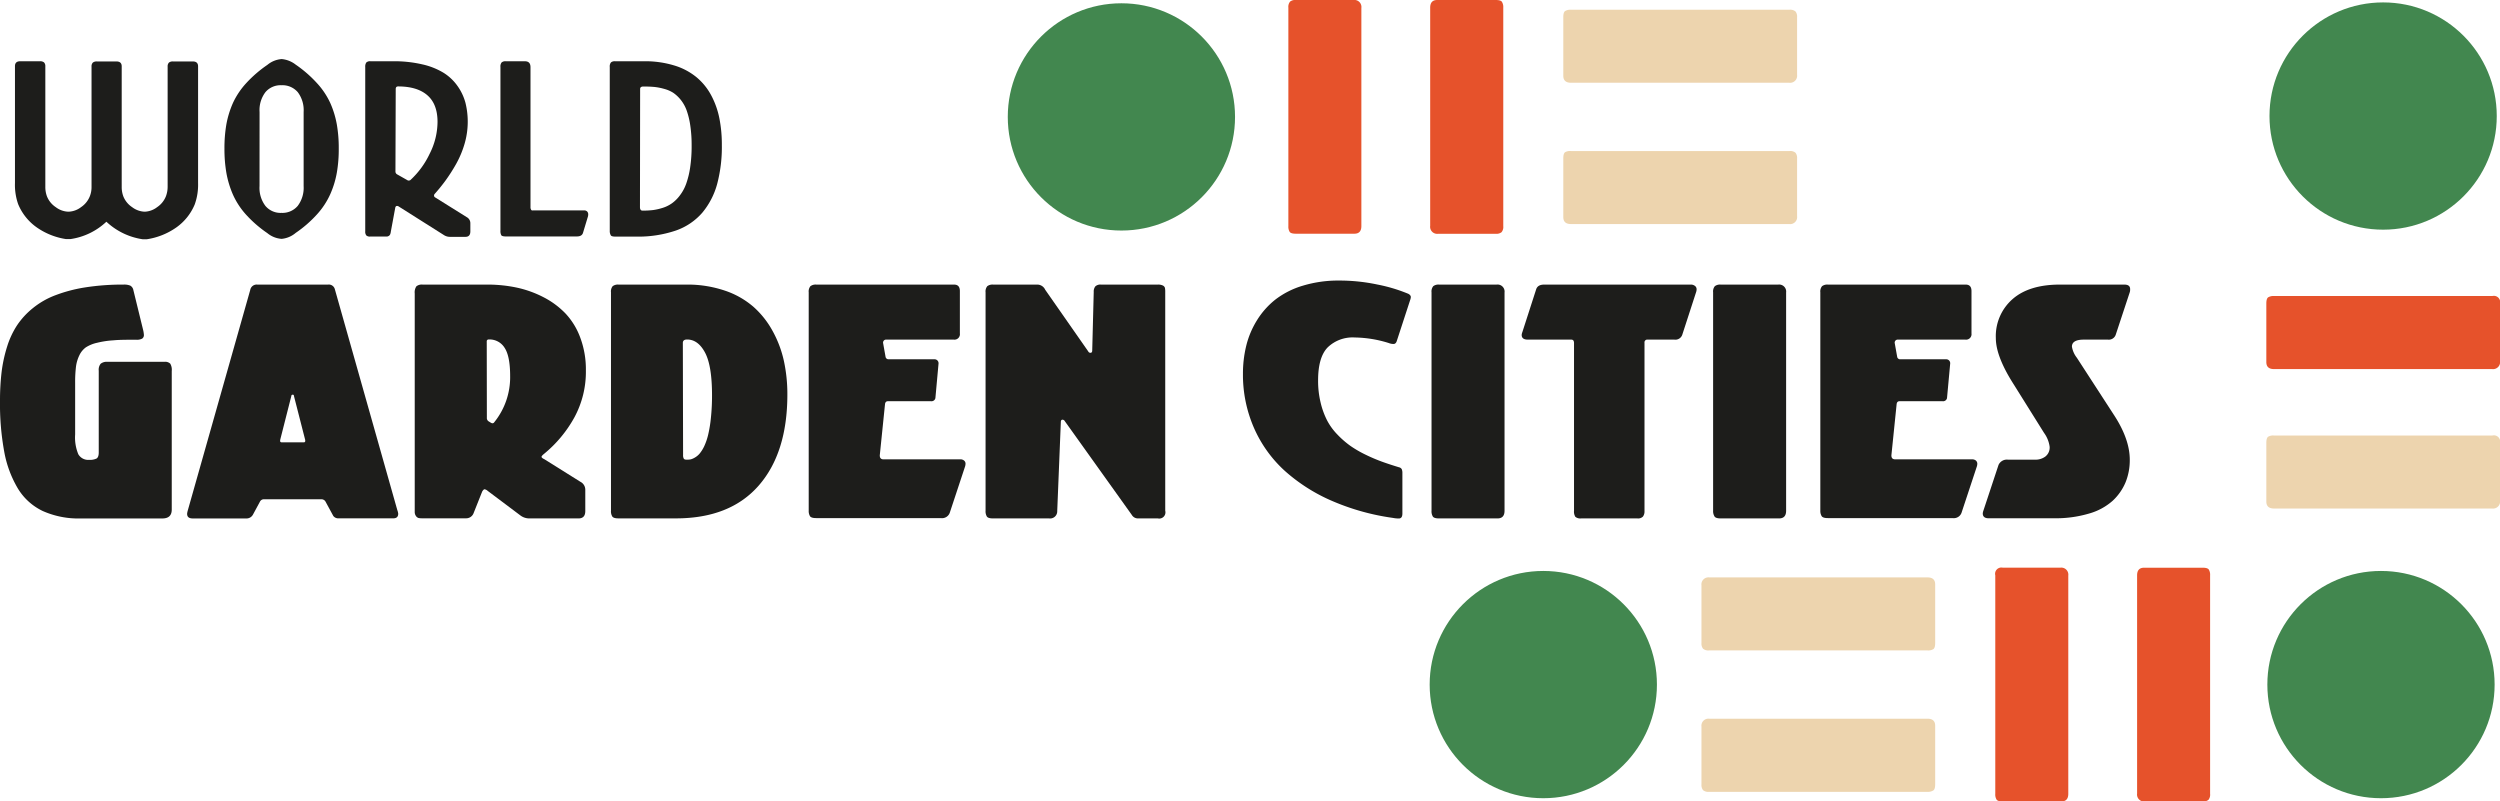 <?xml version="1.0" encoding="UTF-8"?> <svg xmlns="http://www.w3.org/2000/svg" version="1.1" viewBox="0 0 631.44 202.43" width="631.44" height="202.43"><title>logo World Garden Cities</title><path d="M6.09,46.24V16.7c0-.82.45-1.23,1.34-1.23h5a1.5,1.5,0,0,1,1,.29,1.35,1.35,0,0,1,.33,1V47.18a6.77,6.77,0,0,0,.4,2.39,5.89,5.89,0,0,0,2.23,2.75,5.55,5.55,0,0,0,3.2,1.15,5.48,5.48,0,0,0,3.19-1.15A5.93,5.93,0,0,0,25,49.57a6.19,6.19,0,0,0,.43-2.33V16.81a1.35,1.35,0,0,1,.33-1,1.5,1.5,0,0,1,1-.29h4.95c.89,0,1.34.41,1.34,1.23V47.18a6.77,6.77,0,0,0,.4,2.39,5.89,5.89,0,0,0,2.23,2.75,5.55,5.55,0,0,0,3.2,1.15A5.48,5.48,0,0,0,42,52.32a5.93,5.93,0,0,0,2.22-2.75,6.77,6.77,0,0,0,.43-2.39V16.81a1.35,1.35,0,0,1,.33-1,1.49,1.49,0,0,1,1-.29H51c.89,0,1.34.41,1.34,1.23V46.24a14.65,14.65,0,0,1-.83,5.35,13.4,13.4,0,0,1-4.64,5.84,17.45,17.45,0,0,1-7.48,3l-.2,0-.32,0-.34,0-.2,0A17.06,17.06,0,0,1,29.18,56a16.68,16.68,0,0,1-9.11,4.39l-.2,0-.32,0-.34,0-.2,0a17.45,17.45,0,0,1-7.48-3,13.4,13.4,0,0,1-4.64-5.84A14.7,14.7,0,0,1,6.09,46.24Z" transform="translate(-2.31)" style="fill:#1d1d1b"></path><path d="M59.49,43.68A35.52,35.52,0,0,1,59,37.56a35.52,35.52,0,0,1,.48-6.12A23.88,23.88,0,0,1,61.15,26,19.51,19.51,0,0,1,64.5,21a30.78,30.78,0,0,1,5.35-4.62,6.35,6.35,0,0,1,3.62-1.46A6.72,6.72,0,0,1,77,16.33,30.78,30.78,0,0,1,82.37,21,19.26,19.26,0,0,1,85.72,26a23.38,23.38,0,0,1,1.66,5.41,34.49,34.49,0,0,1,.49,6.12,34.49,34.49,0,0,1-.49,6.12,23.38,23.38,0,0,1-1.66,5.41,19.3,19.3,0,0,1-3.35,5.09A30,30,0,0,1,77,58.82a6.43,6.43,0,0,1-3.55,1.51,6.33,6.33,0,0,1-3.62-1.45,30.42,30.42,0,0,1-5.35-4.64,19.37,19.37,0,0,1-3.35-5.12A24.42,24.42,0,0,1,59.49,43.68ZM67.86,47a7.54,7.54,0,0,0,1.48,5,5,5,0,0,0,4.07,1.77A5.07,5.07,0,0,0,77.51,52,7.6,7.6,0,0,0,79,47V28.28a7.54,7.54,0,0,0-1.48-5,5.08,5.08,0,0,0-4.1-1.75,5,5,0,0,0-4.07,1.75,7.49,7.49,0,0,0-1.48,5Z" transform="translate(-2.31)" style="fill:#1d1d1b"></path><path d="M94.56,58.42V16.92a1.86,1.86,0,0,1,.26-1.12,1.34,1.34,0,0,1,1.06-.33h5.67a31.42,31.42,0,0,1,7.43.79,17.8,17.8,0,0,1,5.37,2.13,12.25,12.25,0,0,1,3.51,3.32,13.19,13.19,0,0,1,2,4.21,19.87,19.87,0,0,1-.21,10.39,24.33,24.33,0,0,1-2.16,5.15,43.58,43.58,0,0,1-2.65,4.14q-1.29,1.76-2.73,3.37a.58.58,0,0,0-.17.4.51.51,0,0,0,.28.49l8,5a1.73,1.73,0,0,1,.89,1.57v2c0,.93-.41,1.39-1.22,1.39H115.9a2.74,2.74,0,0,1-1.47-.45L102.9,52.08a.7.7,0,0,0-.32-.06q-.36,0-.45.51l-1.11,6a2.45,2.45,0,0,1-.16.65.87.87,0,0,1-.34.4,1.09,1.09,0,0,1-.67.17H95.78a1.29,1.29,0,0,1-.94-.28A1.5,1.5,0,0,1,94.56,58.42Zm7.63-15.11a.81.81,0,0,0,.39.71l2.77,1.57a.59.59,0,0,0,.28,0,.54.54,0,0,0,.4-.17,21.46,21.46,0,0,0,4.79-6.56,18,18,0,0,0,2-8.07q0-4.5-2.57-6.73t-7.39-2.23c-.4,0-.6.22-.6.68Z" transform="translate(-2.31)" style="fill:#1d1d1b"></path><path d="M128.71,58.31V16.92a1.64,1.64,0,0,1,.3-1.15,1.45,1.45,0,0,1,1-.3h4.84c1,0,1.45.51,1.45,1.51V52.3a1.17,1.17,0,0,0,.12.6q.1.21.24.24a1,1,0,0,0,.35,0h12.87a1,1,0,0,1,.73.28,1,1,0,0,1,.27.68,2.26,2.26,0,0,1-.06.55l-1.23,4.07q-.25,1-1.56,1h-18c-.59,0-1-.11-1.11-.32A2.1,2.1,0,0,1,128.71,58.31Z" transform="translate(-2.31)" style="fill:#1d1d1b"></path><path d="M156.32,58.31V16.92a1.64,1.64,0,0,1,.3-1.15,1.44,1.44,0,0,1,1-.3H165a25.09,25.09,0,0,1,7.62,1.07,16.25,16.25,0,0,1,5.57,2.93A15.31,15.31,0,0,1,181.9,24,20.92,20.92,0,0,1,184,29.85a34,34,0,0,1,.63,6.77,36.45,36.45,0,0,1-1.18,9.84,19.13,19.13,0,0,1-3.73,7.23,15.58,15.58,0,0,1-6.74,4.55,29.52,29.52,0,0,1-10.07,1.52h-5.21c-.59,0-1-.11-1.11-.32A2.1,2.1,0,0,1,156.32,58.31Zm7.63-6c0,.59.22.89.66.89a23,23,0,0,0,2.62-.14,14.63,14.63,0,0,0,2.49-.57,8.33,8.33,0,0,0,2.33-1.16,9.2,9.2,0,0,0,2-2,10.83,10.83,0,0,0,1.58-2.94,21.38,21.38,0,0,0,1-4.13,36.24,36.24,0,0,0,.37-5.48,33.48,33.48,0,0,0-.34-5.06,19.85,19.85,0,0,0-.91-3.8,9.44,9.44,0,0,0-1.48-2.68,9.11,9.11,0,0,0-1.88-1.78,8.18,8.18,0,0,0-2.29-1,14.57,14.57,0,0,0-2.52-.5c-.8-.07-1.72-.11-2.76-.11-.55,0-.83.21-.83.63Z" transform="translate(-2.31)" style="fill:#1d1d1b"></path><path d="M2.31,101.26A62.29,62.29,0,0,1,2.71,94a35.74,35.74,0,0,1,1.37-6.37,21.54,21.54,0,0,1,2.54-5.47,19.57,19.57,0,0,1,4-4.34,20.47,20.47,0,0,1,5.63-3.23,37.49,37.49,0,0,1,7.57-2,60.86,60.86,0,0,1,9.7-.71,4,4,0,0,1,1.71.27,1.62,1.62,0,0,1,.76,1.1l2.5,10.21a6.92,6.92,0,0,1,.16,1.06,1.08,1.08,0,0,1-.42,1,2.9,2.9,0,0,1-1.53.29c-2.34,0-4.26,0-5.77.15a22.69,22.69,0,0,0-4.1.62A8.74,8.74,0,0,0,24,87.73a5.27,5.27,0,0,0-1.64,2,9.24,9.24,0,0,0-.86,2.9,32.6,32.6,0,0,0-.21,4.1v13a11,11,0,0,0,.8,5,2.88,2.88,0,0,0,2.72,1.42,3.91,3.91,0,0,0,1.89-.34c.36-.23.55-.74.55-1.52V93.63a2.4,2.4,0,0,1,.49-1.76,2.48,2.48,0,0,1,1.74-.48H43.84a1.83,1.83,0,0,1,1.47.46,3.06,3.06,0,0,1,.38,1.86v35c0,1.49-.79,2.24-2.38,2.24H22.66a22.1,22.1,0,0,1-9.55-1.88,14.76,14.76,0,0,1-6.31-5.73,27.81,27.81,0,0,1-3.42-9.24A67.1,67.1,0,0,1,2.31,101.26Z" transform="translate(-2.31)" style="fill:#1d1d1b"></path><path d="M49.57,129.76a4.75,4.75,0,0,1,.15-.76L65.51,73.25a1.65,1.65,0,0,1,1.78-1.37H85.16A1.57,1.57,0,0,1,86.87,73l15.79,55.83a3.94,3.94,0,0,1,.23.91c0,.79-.42,1.18-1.25,1.18H87.82a1.56,1.56,0,0,1-1.33-.61l-2-3.68a1.19,1.19,0,0,0-1-.53H68.92a1.11,1.11,0,0,0-.91.53L66.19,130a1.85,1.85,0,0,1-1.52.95H51C50,130.94,49.57,130.55,49.57,129.76Zm23.49-18.41c0,.26.15.38.45.38H79c.27,0,.41-.12.41-.38a1.41,1.41,0,0,0-.07-.45L76.55,100c0-.21-.1-.31-.3-.31s-.35.1-.35.31L73.13,110.9A2,2,0,0,0,73.06,111.35Z" transform="translate(-2.31)" style="fill:#1d1d1b"></path><path d="M107.06,129.23V74.12a2.71,2.71,0,0,1,.42-1.8,2.15,2.15,0,0,1,1.56-.44h16.39a35.5,35.5,0,0,1,7.4.76,27.18,27.18,0,0,1,6.76,2.43,21,21,0,0,1,5.58,4.14,17.89,17.89,0,0,1,3.73,6.15,22.92,22.92,0,0,1,1.39,8.19,24.18,24.18,0,0,1-2.94,11.94,31.58,31.58,0,0,1-7.61,9.13c-.43.35-.65.61-.65.76s.22.39.65.57l9.15,5.73a2.26,2.26,0,0,1,1.25,2.12v5.28q0,1.86-1.71,1.86H136.06a3.73,3.73,0,0,1-2.32-.76L125.51,124a1.6,1.6,0,0,0-.8-.42c-.18,0-.38.19-.61.57l-2.16,5.43a2,2,0,0,1-2,1.33H108.77a3.22,3.22,0,0,1-.76-.08,1.26,1.26,0,0,1-.62-.47A1.78,1.78,0,0,1,107.06,129.23Zm18.22-23.72a1,1,0,0,0,.38.87l.61.38a1.22,1.22,0,0,0,.38.15.56.56,0,0,0,.41-.15A18.11,18.11,0,0,0,131.16,95q0-5-1.38-7.12a4.46,4.46,0,0,0-4-2.14.47.47,0,0,0-.53.53Z" transform="translate(-2.31)" style="fill:#1d1d1b"></path><path d="M156.63,129V73.82a2.08,2.08,0,0,1,.43-1.54,2.18,2.18,0,0,1,1.46-.4h17.16a29.33,29.33,0,0,1,9.7,1.52,21.32,21.32,0,0,1,7.24,4.1,22.64,22.64,0,0,1,4.86,6.15,28,28,0,0,1,2.83,7.55,39.49,39.49,0,0,1,.87,8.43q0,14.72-7.23,23t-20.89,8.3H158.52c-.81,0-1.32-.15-1.55-.46A2.46,2.46,0,0,1,156.63,129Zm18.21-14.08a1.83,1.83,0,0,0,.16.89c.1.19.32.29.68.29h.3a4.09,4.09,0,0,0,.8-.08,4,4,0,0,0,1-.43,4.66,4.66,0,0,0,1.22-1,8.83,8.83,0,0,0,1.16-1.84,15.17,15.17,0,0,0,1-2.89,31.74,31.74,0,0,0,.7-4.25,53.25,53.25,0,0,0,.29-5.78q0-7.48-1.77-10.78c-1.17-2.2-2.69-3.3-4.53-3.3-.71,0-1.07.29-1.07.87Z" transform="translate(-2.31)" style="fill:#1d1d1b"></path><path d="M206.57,129V73.82a2.08,2.08,0,0,1,.44-1.54,2.18,2.18,0,0,1,1.46-.4h34.8c1,0,1.48.55,1.48,1.64v10.7a1.38,1.38,0,0,1-1.55,1.56h-17a.76.76,0,0,0-.84.87l.61,3.41a.76.76,0,0,0,.79.69h11.5a1,1,0,0,1,1.1,1.1l-.79,8.69a1,1,0,0,1-1.1.8H226.57c-.4,0-.64.22-.72.68l-1.33,13c0,.69.32,1,.95,1h19.36a1.38,1.38,0,0,1,1,.32,1,1,0,0,1,.35.78,2.69,2.69,0,0,1-.16.83l-3.83,11.58a2.07,2.07,0,0,1-2.24,1.33H208.47c-.81,0-1.33-.15-1.56-.46A2.54,2.54,0,0,1,206.57,129Z" transform="translate(-2.31)" style="fill:#1d1d1b"></path><path d="M251.24,129V73.82a2.08,2.08,0,0,1,.44-1.54,2.18,2.18,0,0,1,1.46-.4H264.3a2.2,2.2,0,0,1,2,1.3l10.86,15.56a.61.61,0,0,0,.57.37q.45,0,.45-.6l.38-14.77a2.11,2.11,0,0,1,.4-1.4,1.81,1.81,0,0,1,1.4-.46h14.39a2.69,2.69,0,0,1,1.3.25,1,1,0,0,1,.5.59,5.79,5.79,0,0,1,.07,1.1V129a1.57,1.57,0,0,1-1.87,1.94h-5.08a1.78,1.78,0,0,1-1.49-.88l-16.92-23.68a.71.71,0,0,0-.56-.38c-.3,0-.45.21-.45.61l-.91,22.47a1.8,1.8,0,0,1-2.05,1.86H253.14c-.81,0-1.33-.15-1.56-.46A2.54,2.54,0,0,1,251.24,129Z" transform="translate(-2.31)" style="fill:#1d1d1b"></path><path d="M316.25,94.39a29.38,29.38,0,0,1,.84-7.1,22.12,22.12,0,0,1,2.71-6.41,20.15,20.15,0,0,1,4.67-5.24,21.26,21.26,0,0,1,6.93-3.49,30.85,30.85,0,0,1,9.22-1.29,46.36,46.36,0,0,1,9.56,1A40.45,40.45,0,0,1,358,74.2c.43.23.65.51.65.83a2.62,2.62,0,0,1-.16.73l-3.37,10.32c-.16.53-.43.8-.84.8a3.22,3.22,0,0,1-1.18-.23,29.92,29.92,0,0,0-8.61-1.41,9.07,9.07,0,0,0-6.85,2.51q-2.42,2.5-2.41,8.35a23.25,23.25,0,0,0,.63,5.56,19.91,19.91,0,0,0,1.63,4.5,15.19,15.19,0,0,0,2.62,3.6,22.93,22.93,0,0,0,3.24,2.83,27.6,27.6,0,0,0,3.85,2.24,41.25,41.25,0,0,0,4.12,1.76c1.27.46,2.72.94,4.37,1.44a1,1,0,0,1,.68.5,2.51,2.51,0,0,1,.15,1v10.18c0,.83-.3,1.25-.91,1.25a7.58,7.58,0,0,1-1.48-.15,59.14,59.14,0,0,1-15.33-4.27,43.93,43.93,0,0,1-12-7.63A32,32,0,0,1,319,108,33.49,33.49,0,0,1,316.25,94.39Z" transform="translate(-2.31)" style="fill:#1d1d1b"></path><path d="M363.88,129V73.82a2.08,2.08,0,0,1,.44-1.54,2.15,2.15,0,0,1,1.45-.4h14.55a1.78,1.78,0,0,1,2,2V129c0,1.29-.59,1.94-1.78,1.94H365.77c-.8,0-1.32-.15-1.55-.46A2.54,2.54,0,0,1,363.88,129Z" transform="translate(-2.31)" style="fill:#1d1d1b"></path><path d="M386.65,84.6a2.18,2.18,0,0,1,.16-.68L390.3,73.1c.25-.81.93-1.22,2.05-1.22h37a1.66,1.66,0,0,1,1.06.33,1.05,1.05,0,0,1,.42.89,2.15,2.15,0,0,1-.11.64l-3.5,10.78a1.83,1.83,0,0,1-2,1.26h-6.75a.7.7,0,0,0-.8.79v42.51a2.16,2.16,0,0,1-.38,1.38,1.7,1.7,0,0,1-1.4.48h-14.2a2,2,0,0,1-1.48-.4,2.47,2.47,0,0,1-.34-1.54V86.65c0-.58-.23-.87-.68-.87h-11C387.17,85.78,386.65,85.38,386.65,84.6Z" transform="translate(-2.31)" style="fill:#1d1d1b"></path><path d="M435,129V73.82a2.08,2.08,0,0,1,.44-1.54,2.15,2.15,0,0,1,1.45-.4h14.55a1.78,1.78,0,0,1,2,2V129c0,1.29-.59,1.94-1.78,1.94H436.93c-.8,0-1.32-.15-1.55-.46A2.54,2.54,0,0,1,435,129Z" transform="translate(-2.31)" style="fill:#1d1d1b"></path><path d="M462.08,129V73.82a2.08,2.08,0,0,1,.44-1.54,2.18,2.18,0,0,1,1.46-.4h34.8c1,0,1.48.55,1.48,1.64v10.7a1.38,1.38,0,0,1-1.55,1.56h-17a.76.76,0,0,0-.84.87l.61,3.41a.76.76,0,0,0,.8.69h11.5a1,1,0,0,1,1.1,1.1l-.8,8.69a1,1,0,0,1-1.1.8H482.08c-.4,0-.64.22-.72.68l-1.33,13c0,.69.32,1,1,1h19.36a1.42,1.42,0,0,1,1,.32,1.08,1.08,0,0,1,.34.78,2.43,2.43,0,0,1-.16.83l-3.83,11.58a2.07,2.07,0,0,1-2.24,1.33H464c-.81,0-1.33-.15-1.56-.46A2.54,2.54,0,0,1,462.08,129Z" transform="translate(-2.31)" style="fill:#1d1d1b"></path><path d="M503.11,129.69a2.46,2.46,0,0,1,.15-.69l3.83-11.57a2.32,2.32,0,0,1,2.39-1.33h6.91a4.1,4.1,0,0,0,2.54-.8,2.88,2.88,0,0,0,1.07-2.47,7.65,7.65,0,0,0-1.41-3.49L511,97.2q-4.59-7.14-4.59-11.8a12.41,12.41,0,0,1,4.2-9.83q4.19-3.69,12-3.69h16.24c1,0,1.48.38,1.48,1.14a2.53,2.53,0,0,1-.07.72L536.7,84.52a1.85,1.85,0,0,1-2,1.26h-6.07c-2,0-3,.59-3,1.78a6.2,6.2,0,0,0,1.25,2.81l9.57,14.76q3.79,5.93,3.79,11a14.84,14.84,0,0,1-1.06,5.68,13.41,13.41,0,0,1-3.26,4.67,15.14,15.14,0,0,1-6,3.24,29.57,29.57,0,0,1-8.8,1.18h-16.4C503.65,130.94,503.11,130.52,503.11,129.69Z" transform="translate(-2.31)" style="fill:#1d1d1b"></path><circle cx="389.8" cy="172.91" r="28.7" style="fill:#42874f"></circle><circle cx="283.24" cy="29.53" r="28.7" style="fill:#42874f"></circle><path d="M399.09,2.46h55.19a2.05,2.05,0,0,1,1.53.44,2.08,2.08,0,0,1,.4,1.45V18.9a1.78,1.78,0,0,1-2,2H399.09c-1.29,0-1.93-.6-1.93-1.78V4.35c0-.81.15-1.33.45-1.55A2.48,2.48,0,0,1,399.09,2.46Z" transform="translate(-2.31)" style="fill:#edd4ae"></path><path d="M399.09,38.15h55.19a2.06,2.06,0,0,1,1.53.43,2.12,2.12,0,0,1,.4,1.46V54.59a1.77,1.77,0,0,1-2,2H399.09c-1.29,0-1.93-.59-1.93-1.78V40c0-.81.15-1.33.45-1.55A2.48,2.48,0,0,1,399.09,38.15Z" transform="translate(-2.31)" style="fill:#edd4ae"></path><circle cx="601.92" cy="29.31" r="28.7" style="fill:#42874f"></circle><path d="M327.72,57.12V1.94A2.08,2.08,0,0,1,328.16.4a2.08,2.08,0,0,1,1.45-.4h14.55a1.78,1.78,0,0,1,2,2v55.1c0,1.29-.59,1.93-1.77,1.93H329.61c-.81,0-1.33-.15-1.55-.45A2.48,2.48,0,0,1,327.72,57.12Z" transform="translate(-2.31)" style="fill:#e6522b"></path><path d="M382,1.94V57.12a2.05,2.05,0,0,1-.44,1.53,2.08,2.08,0,0,1-1.45.4H365.54a1.78,1.78,0,0,1-2-2V1.94c0-1.3.6-1.94,1.78-1.94h14.78c.81,0,1.33.15,1.55.45A2.52,2.52,0,0,1,382,1.94Z" transform="translate(-2.31)" style="fill:#e6522b"></path><path d="M576.64,74.77h55.18a1.59,1.59,0,0,1,1.94,1.89V91.22a1.78,1.78,0,0,1-2,2h-55.1c-1.29,0-1.93-.59-1.93-1.78V76.66c0-.8.15-1.32.45-1.55A2.48,2.48,0,0,1,576.64,74.77Z" transform="translate(-2.31)" style="fill:#e6522b"></path><path d="M576.64,110h55.18a1.59,1.59,0,0,1,1.94,1.89v14.55a1.78,1.78,0,0,1-2,2h-55.1c-1.29,0-1.93-.6-1.93-1.78V111.86c0-.8.15-1.32.45-1.55A2.48,2.48,0,0,1,576.64,110Z" transform="translate(-2.31)" style="fill:#edd4ae"></path><circle cx="601.38" cy="172.91" r="28.7" style="fill:#42874f"></circle><path d="M489.16,200H434a2.08,2.08,0,0,1-1.54-.43,2.12,2.12,0,0,1-.4-1.46V183.53a1.78,1.78,0,0,1,2-2h55.1c1.29,0,1.93.59,1.93,1.78v14.77c0,.81-.15,1.33-.45,1.55A2.48,2.48,0,0,1,489.16,200Z" transform="translate(-2.31)" style="fill:#edd4ae"></path><path d="M489.16,164.28H434a2.08,2.08,0,0,1-1.54-.43,2.11,2.11,0,0,1-.4-1.45V147.84a1.78,1.78,0,0,1,2-2h55.1c1.29,0,1.93.59,1.93,1.78V162.4c0,.8-.15,1.32-.45,1.55A2.49,2.49,0,0,1,489.16,164.28Z" transform="translate(-2.31)" style="fill:#edd4ae"></path><path d="M560.53,145.32V200.5a2.06,2.06,0,0,1-.43,1.53,2.12,2.12,0,0,1-1.46.4H544.09a1.77,1.77,0,0,1-2-2v-55.1c0-1.3.59-1.94,1.78-1.94h14.77c.81,0,1.33.15,1.55.45A2.52,2.52,0,0,1,560.53,145.32Z" transform="translate(-2.31)" style="fill:#e6522b"></path><path d="M506.27,200.5V145.32a1.59,1.59,0,0,1,1.89-1.94h14.55a1.78,1.78,0,0,1,2,2V200.5c0,1.29-.6,1.93-1.78,1.93H508.16c-.8,0-1.32-.15-1.55-.45A2.48,2.48,0,0,1,506.27,200.5Z" transform="translate(-2.31)" style="fill:#e6522b"></path></svg> 